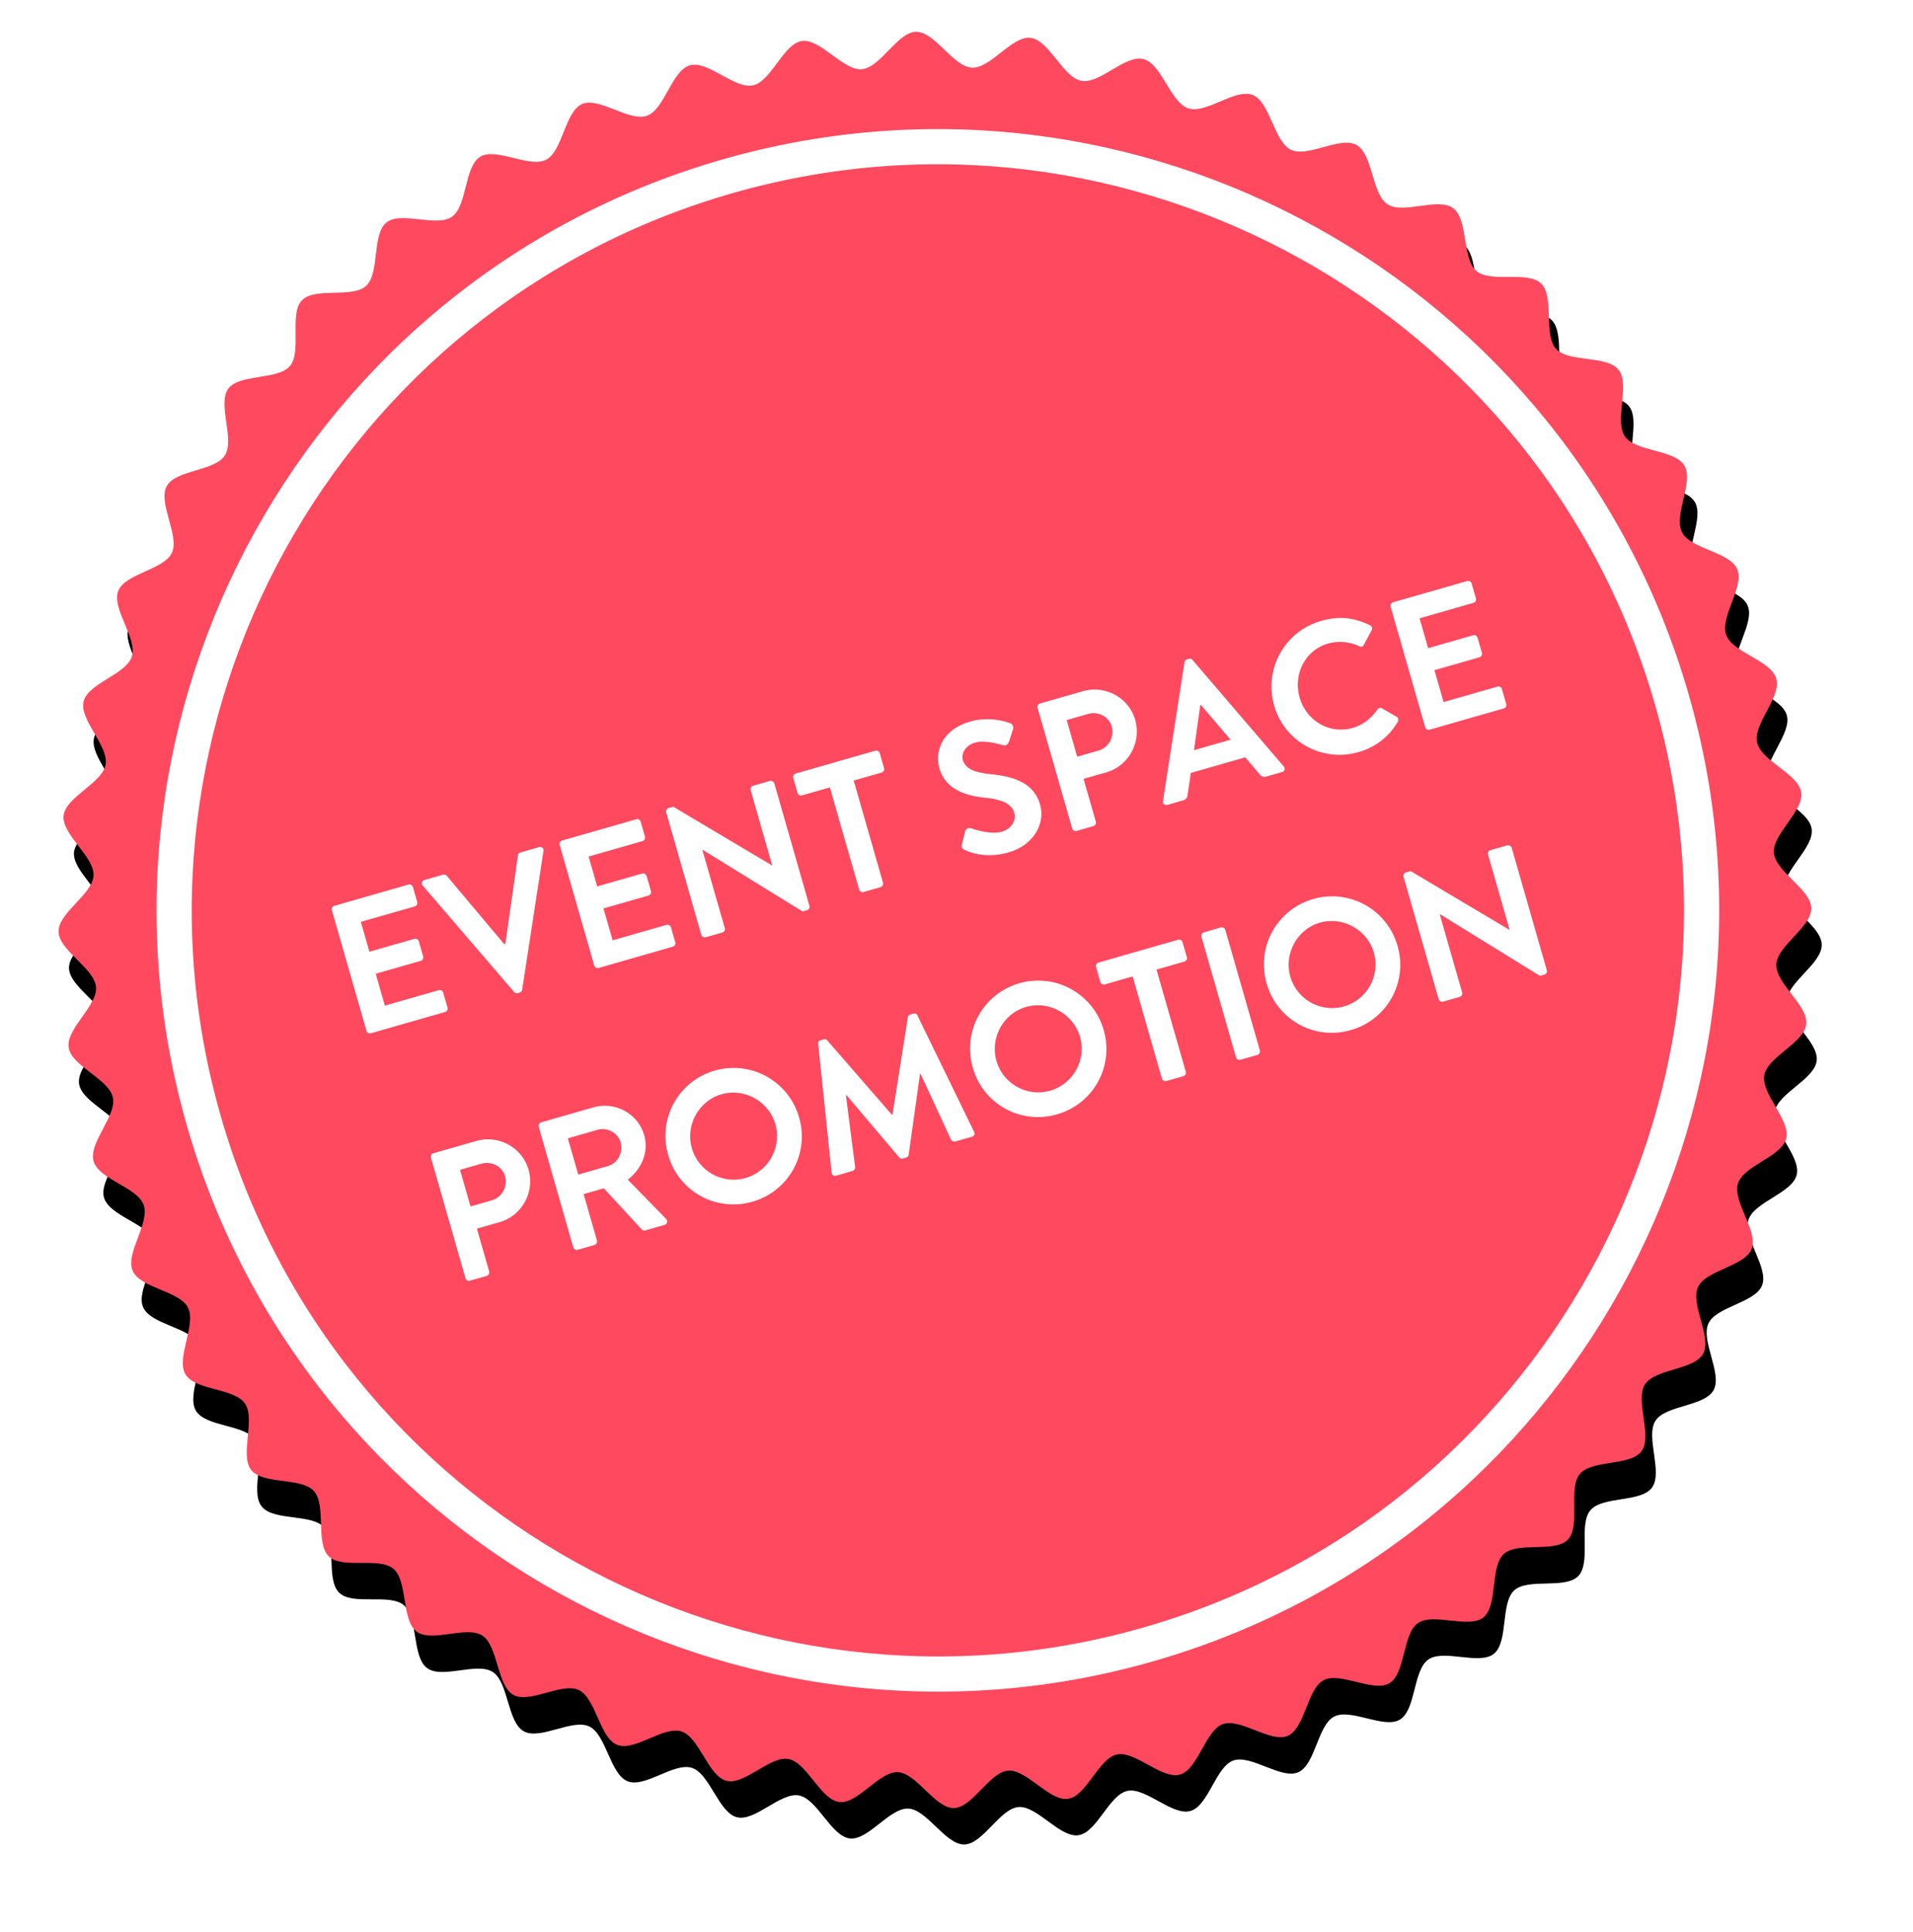 <svg xmlns="http://www.w3.org/2000/svg" xmlns:xlink="http://www.w3.org/1999/xlink" width="101" height="102" viewBox="0 0 101 102">
    <defs>
        <path id="b" d="M92.424 46.944c0 1.012-1.841 1.955-1.905 2.953-.064 1.008 1.643 2.185 1.514 3.175-.127 1.002-2.076 1.697-2.266 2.676-.193.99 1.348 2.383 1.093 3.35-.256.974-2.276 1.402-2.594 2.348-.318.954 1.027 2.543.65 3.468-.38.93-2.437 1.084-2.874 1.98-.438.906.69 2.66.196 3.526-.495.87-2.556.752-3.105 1.585-.551.834.343 2.723-.258 3.519-.604.796-2.63.405-3.28 1.158-.655.755-.009 2.746-.707 3.456-.7.71-2.66.055-3.402.715-.743.663-.357 2.722-1.141 3.335-.783.61-2.644-.3-3.465.26-.82.558-.703 2.652-1.558 3.155-.856.503-2.582-.644-3.471-.2-.883.445-1.036 2.534-1.95 2.921-.911.383-2.474-.985-3.413-.662-.935.322-1.355 2.373-2.315 2.635-.948.257-2.323-1.307-3.296-1.11-.964.195-1.648 2.172-2.633 2.304-.975.126-2.133-1.606-3.127-1.541-.98.065-1.91 1.936-2.906 1.936-.996 0-1.926-1.87-2.906-1.936-.992-.065-2.152 1.667-3.127 1.538-.985-.13-1.668-2.106-2.632-2.302-.974-.196-2.349 1.368-3.3 1.11-.958-.26-1.38-2.312-2.312-2.635-.939-.323-2.502 1.044-3.413.661-.915-.386-1.067-2.474-1.95-2.92-.89-.445-2.616.702-3.47.2-.858-.503-.739-2.597-1.559-3.155-.823-.56-2.682.35-3.465-.26-.786-.614-.398-2.672-1.142-3.335-.742-.662-2.702-.006-3.402-.717-.698-.71-.053-2.699-.705-3.454-.652-.754-2.678-.363-3.28-1.161-.604-.795.291-2.683-.258-3.519-.55-.832-2.61-.713-3.105-1.582-.495-.87.636-2.623.196-3.525-.436-.898-2.493-1.052-2.875-1.983-.376-.923.97-2.513.65-3.465-.315-.95-2.336-1.375-2.593-2.35-.254-.966 1.288-2.36 1.096-3.35-.193-.98-2.14-1.672-2.269-2.675-.126-.99 1.581-2.167 1.517-3.176C1.843 48.899 0 47.956 0 46.944s1.843-1.956 1.907-2.954C1.971 42.982.264 41.807.39 40.816c.13-1.001 2.077-1.696 2.269-2.676.192-.99-1.348-2.383-1.096-3.35.258-.974 2.278-1.402 2.594-2.349.32-.954-1.027-2.543-.65-3.467.38-.93 2.438-1.085 2.875-1.983.44-.901-.69-2.656-.197-3.524.496-.87 2.557-.75 3.105-1.582.552-.837-.343-2.726.259-3.521.603-.796 2.63-.405 3.28-1.159.652-.756.008-2.746.707-3.456s2.659-.054 3.402-.717c.744-.661.357-2.72 1.14-3.333.783-.61 2.645.297 3.466-.262.82-.556.7-2.65 1.558-3.153.854-.503 2.58.645 3.47.2.884-.444 1.036-2.534 1.951-2.92.909-.384 2.473.985 3.413.66.933-.322 1.352-2.374 2.31-2.636.955-.255 2.326 1.31 3.3 1.113.965-.195 1.648-2.172 2.632-2.304.975-.127 2.135 1.606 3.127 1.54.982-.065 1.91-1.935 2.906-1.935.995 0 1.926 1.87 2.906 1.934.994.067 2.153-1.666 3.127-1.54.985.133 1.67 2.11 2.634 2.305.975.197 2.348-1.368 3.298-1.11.96.26 1.38 2.311 2.312 2.632.94.326 2.503-1.042 3.413-.66.917.387 1.07 2.477 1.952 2.921.89.446 2.616-.702 3.47-.199.858.502.738 2.596 1.558 3.152.822.562 2.683-.347 3.466.263.783.613.398 2.673 1.141 3.333.743.664 2.703.007 3.402.718.698.71.052 2.701.707 3.457.65.752 2.677.361 3.279 1.157.602.796-.293 2.685.259 3.52.548.834 2.61.714 3.105 1.583.494.869-.636 2.622-.196 3.525.435.897 2.493 1.052 2.872 1.981.377.925-.968 2.514-.65 3.467.318.949 2.338 1.376 2.594 2.35.255.966-1.286 2.36-1.093 3.35.19.98 2.139 1.674 2.266 2.675.129.99-1.578 2.166-1.514 3.176.064.996 1.905 1.94 1.905 2.952"/>
        <filter id="a" width="115.1%" height="114.9%" x="-7.6%" y="-5.3%" filterUnits="objectBoundingBox">
            <feOffset dy="2" in="SourceAlpha" result="shadowOffsetOuter1"/>
            <feGaussianBlur in="shadowOffsetOuter1" result="shadowBlurOuter1" stdDeviation="2"/>
            <feColorMatrix in="shadowBlurOuter1" values="0 0 0 0 0 0 0 0 0 0 0 0 0 0 0 0 0 0 0.5 0"/>
        </filter>
    </defs>
    <g fill="none" fill-rule="evenodd">
        <g transform="rotate(-16 53.583 36.554)">
            <use fill="#000" filter="url(#a)" xlink:href="#b"/>
            <use fill="#FF495F" xlink:href="#b"/>
        </g>
        <path fill="#FFF" stroke="#FFF" d="M38.52 9.723C17.379 15.786 5.11 37.92 11.173 59.063c6.063 21.143 28.196 33.411 49.339 27.349 21.143-6.063 33.411-28.196 27.349-49.339C81.797 15.93 59.664 3.661 38.52 9.723m22.228 77.514c-21.598 6.193-44.208-6.34-50.4-27.938-6.194-21.598 6.339-44.208 27.936-50.4 21.598-6.194 44.208 6.339 50.401 27.937 6.193 21.598-6.34 44.208-27.937 50.4"/>
        <path fill="#FFF" d="M19.348 54.426l-1.825-6.363a.19.19 0 0 1 .13-.235l3.913-1.122a.19.19 0 0 1 .235.13l.226.788a.19.19 0 0 1-.13.235l-2.846.816.452 1.577 2.375-.681a.197.197 0 0 1 .235.13l.229.798a.19.19 0 0 1-.13.235l-2.375.68.482 1.683 2.846-.816a.19.19 0 0 1 .235.13l.226.789a.19.19 0 0 1-.13.235l-3.913 1.122a.19.19 0 0 1-.235-.13zm7.797-2.048L22.32 46.76c-.093-.108-.052-.255.092-.297l.98-.28a.184.184 0 0 1 .194.058l3.031 3.604.067-.02.66-4.662a.184.184 0 0 1 .134-.152l.98-.281c.144-.042.257.061.235.203l-1.125 7.323c-.012.066-.046.128-.133.153l-.096.028c-.086.024-.148-.01-.194-.06zm4.228-1.4l-1.824-6.364a.19.19 0 0 1 .13-.235l3.912-1.121a.19.19 0 0 1 .235.13l.226.788a.19.19 0 0 1-.13.235l-2.845.816.452 1.576 2.374-.68a.197.197 0 0 1 .235.13l.229.798a.19.19 0 0 1-.13.235l-2.375.68.483 1.683 2.845-.816a.19.19 0 0 1 .235.13l.226.788a.19.19 0 0 1-.13.235l-3.913 1.122a.19.19 0 0 1-.235-.13zm5.653-1.62l-1.855-6.47c-.028-.096.037-.198.133-.225l.24-.07 5.217 3.103.01-.003-1.139-3.97a.19.19 0 0 1 .13-.235l.885-.254a.197.197 0 0 1 .235.13l1.855 6.47c.028.096-.037.198-.133.225l-.23.067-5.284-3.26-.01.002 1.186 4.134a.19.19 0 0 1-.13.235l-.875.25a.197.197 0 0 1-.235-.13zm8.334-2.39l-1.546-5.393-1.471.422a.19.19 0 0 1-.235-.13l-.226-.789a.19.19 0 0 1 .13-.235l4.2-1.205a.19.19 0 0 1 .236.13l.226.789a.19.19 0 0 1-.13.235l-1.471.422 1.546 5.392a.197.197 0 0 1-.13.235l-.894.257a.197.197 0 0 1-.235-.13zm5.555-2.103c-.11-.062-.173-.096-.13-.275l.175-.695a.232.232 0 0 1 .307-.161c.057.015.998.359 1.623.18.5-.144.78-.578.662-.991-.14-.49-.65-.709-1.551-.804-1.009-.106-2.078-.424-2.403-1.558-.245-.855.105-2.027 1.634-2.466.98-.28 1.873.004 2.107.093.113.03.188.185.149.3l-.209.653c-.043.138-.166.256-.303.212-.09-.026-.959-.297-1.488-.145-.548.157-.74.607-.653.915.13.452.574.657 1.443.751 1.04.108 2.277.357 2.632 1.597.284.99-.31 2.148-1.665 2.537-1.211.347-2.085-.016-2.33-.143zm5.692-1.122l-1.825-6.364a.19.19 0 0 1 .13-.235l2.26-.648c1.181-.339 2.428.344 2.761 1.507.342 1.192-.35 2.441-1.523 2.778l-1.202.344.648 2.26a.197.197 0 0 1-.13.234l-.884.254a.19.19 0 0 1-.235-.13zm.265-3.79l1.115-.32a1.03 1.03 0 0 0 .704-1.284c-.152-.529-.72-.803-1.258-.648l-1.115.32.554 1.931zm4.766 2.544c-.144.042-.257-.061-.235-.203l1.135-7.326c.012-.066.046-.128.133-.153l.096-.027c.096-.028.148.01.194.058l4.815 5.62c.094.11.053.256-.091.298l-.837.24c-.144.04-.228.002-.334-.113l-.768-.903-2.874.824-.174 1.173a.301.301 0 0 1-.223.273l-.837.24zm1.399-2.887l1.932-.554-1.568-1.84-.029.01-.335 2.384zm4.234-2.358a3.602 3.602 0 0 1 2.475-4.466c.97-.278 1.76-.172 2.582.227a.186.186 0 0 1 .087.267l-.413.774c-.045.096-.141.123-.24.068a2.366 2.366 0 0 0-1.643-.142c-1.23.353-1.849 1.643-1.501 2.854.344 1.202 1.56 1.956 2.79 1.603.576-.165 1.003-.527 1.313-.97a.184.184 0 0 1 .24-.068l.773.444c.096.045.113.176.065.262a3.432 3.432 0 0 1-2.069 1.603 3.585 3.585 0 0 1-4.46-2.456zm7.974 1.146l-1.824-6.364a.19.19 0 0 1 .13-.235l3.912-1.121a.19.19 0 0 1 .235.13l.226.788a.19.19 0 0 1-.13.235l-2.845.816.452 1.576 2.374-.68a.197.197 0 0 1 .235.13l.229.798a.19.19 0 0 1-.13.235l-2.375.68.483 1.683 2.845-.816a.19.19 0 0 1 .235.13l.226.788a.19.19 0 0 1-.13.235l-3.913 1.122a.19.19 0 0 1-.235-.13zM24.577 67.49l-1.825-6.363a.19.19 0 0 1 .13-.235l2.26-.648c1.182-.34 2.428.344 2.762 1.507.342 1.192-.351 2.441-1.524 2.777l-1.201.345.647 2.259a.197.197 0 0 1-.13.235l-.884.253a.19.19 0 0 1-.235-.13zm.265-3.79l1.115-.32a1.03 1.03 0 0 0 .704-1.283c-.152-.529-.72-.803-1.258-.649l-1.115.32.554 1.932zm5.425 2.158l-1.824-6.363a.19.19 0 0 1 .13-.235l2.75-.789c1.153-.33 2.36.322 2.687 1.466.254.885-.126 1.774-.865 2.35l2.017 2.064c.103.106.08.279-.084.326l-1.01.289a.171.171 0 0 1-.178-.042l-2.009-2.181-1.067.306.703 2.451a.197.197 0 0 1-.13.235l-.885.254a.19.19 0 0 1-.235-.13zm.262-3.84l1.567-.45c.51-.146.825-.715.67-1.253-.146-.51-.71-.806-1.219-.66l-1.567.45.549 1.912zm4.75-1.03a3.585 3.585 0 0 1 2.456-4.46 3.594 3.594 0 0 1 4.456 2.478 3.577 3.577 0 0 1-2.471 4.444 3.568 3.568 0 0 1-4.44-2.462zm1.25-.358a2.296 2.296 0 0 0 2.832 1.57 2.305 2.305 0 0 0 1.58-2.835c-.347-1.211-1.636-1.934-2.848-1.587-1.21.348-1.911 1.64-1.564 2.852zm7.377 1.276l-.708-6.788c-.012-.08.026-.163.132-.194l.153-.044a.182.182 0 0 1 .191.05l3.416 3.93.03-.008.813-5.144c.012-.066.05-.118.136-.143l.153-.044c.106-.03.183.02.215.095l2.986 6.134c.068.127.016.235-.11.271l-.874.25c-.086.026-.185-.03-.224-.09L48.603 56.7l-.029.008-.599 4.26c-.002.063-.046.128-.133.153l-.173.05c-.086.024-.148-.01-.193-.06l-2.785-3.29-.029.009.487 3.803a.194.194 0 0 1-.131.193l-.866.249c-.125.035-.226-.03-.246-.17zm7.455-5.53a3.585 3.585 0 0 1 2.456-4.459 3.594 3.594 0 0 1 4.456 2.478 3.577 3.577 0 0 1-2.471 4.443 3.568 3.568 0 0 1-4.44-2.461zm1.25-.357a2.296 2.296 0 0 0 2.832 1.57 2.305 2.305 0 0 0 1.58-2.836c-.347-1.21-1.636-1.934-2.848-1.586-1.21.347-1.912 1.64-1.564 2.852zm8.734.928L59.8 51.555l-1.471.422a.19.19 0 0 1-.235-.13l-.226-.788a.19.19 0 0 1 .13-.235l4.201-1.205a.19.19 0 0 1 .235.13l.226.788a.19.19 0 0 1-.13.235l-1.471.422 1.546 5.393a.197.197 0 0 1-.13.235l-.894.256a.197.197 0 0 1-.235-.13zm3.912-1.122l-1.824-6.363a.197.197 0 0 1 .13-.235l.894-.257a.197.197 0 0 1 .235.13l1.825 6.364a.197.197 0 0 1-.13.235l-.895.256a.197.197 0 0 1-.235-.13zm1.619-3.897a3.585 3.585 0 0 1 2.456-4.46 3.594 3.594 0 0 1 4.455 2.478 3.577 3.577 0 0 1-2.47 4.443 3.568 3.568 0 0 1-4.441-2.46zm1.25-.358a2.296 2.296 0 0 0 2.832 1.57 2.305 2.305 0 0 0 1.58-2.835c-.348-1.212-1.637-1.934-2.848-1.587-1.211.347-1.912 1.64-1.564 2.852zm7.83 1.187l-1.855-6.469c-.027-.096.037-.198.133-.225l.24-.07 5.218 3.103.01-.003-1.139-3.97a.19.19 0 0 1 .13-.235l.885-.254a.197.197 0 0 1 .235.13l1.855 6.47c.027.096-.037.198-.133.225l-.231.067-5.283-3.26-.01.002 1.185 4.134a.19.19 0 0 1-.13.235l-.875.25a.197.197 0 0 1-.235-.13z"/>
    </g>
</svg>
